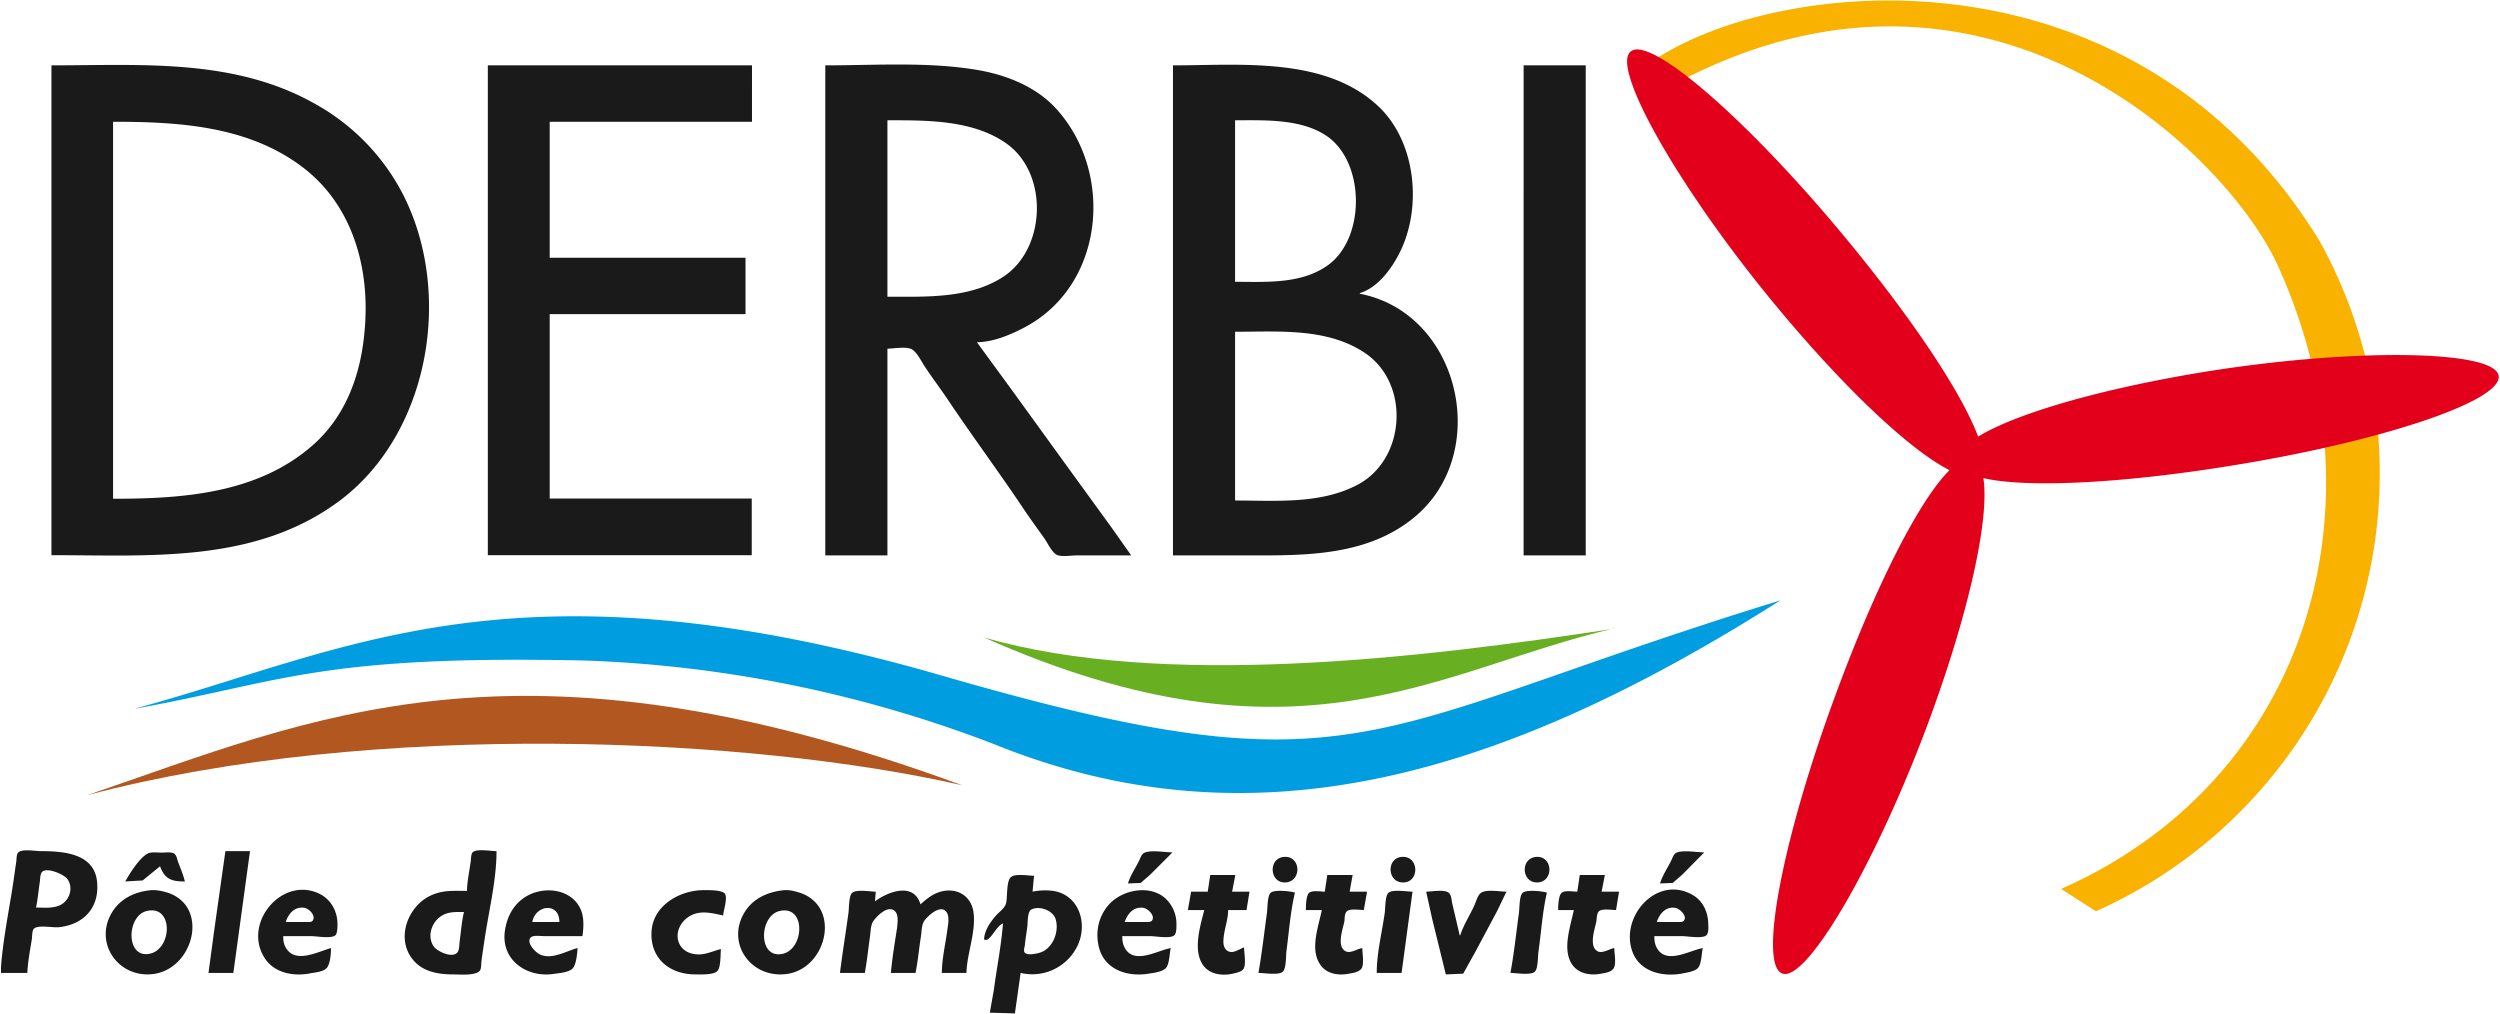 <svg xmlns="http://www.w3.org/2000/svg" width="1006" height="408">
    <path fill="#f9b200"
          d="M829.4 357.7c99-43.8 131.4-153.2 87.3-250.6-20.7-45.8-119.6-142-246.3-71.4l-7-10c48.7-35 194.5-51.8 270 71.3a192.9 192.9 0 01-90 269.7z"/>
    <path fill="#e2001a"
          d="M659 19.9a4 4 0 00-3 1c-7.6 7 20.3 56 59.2 102.8 28.1 33.8 54 57.8 69.3 65.5-12.2 12-30 47-46.3 91.6-21 57.1-30.8 108.1-20.8 111 10 3 38.2-45.7 59.2-102.8 16.4-44.7 24-81.3 21.5-96.6 17.5 4 55.5 2.2 100.3-5.1 60.2-9.7 109.4-26.2 107-36.3-2.3-10.2-58.6-11-118.7-1.3-42.5 7-75.9 16.9-90.7 26-6.6-17.7-26.8-48-54.3-81.1-35.3-42.5-70.8-74.4-82.8-74.7z"/>
    <path fill="#68b022" d="M649.4 253c-78.1 12-181.9 24.2-253.5 3.5 126.9 56.3 182.7 12.8 253.5-3.6z"/>
    <path fill="#009ee0"
          d="M54.8 285c84.5-22.8 151.6-63.1 324.7-13 168.5 48.7 167.3 21.8 336.9-30.4-114.2 72.5-213.4 99.4-316 58a507.2 507.2 0 00-164.9-33.8c-106.6-2.3-121.8 8.6-180.7 19.3z"/>
    <path fill="#b1571f" d="M35 320c115.3-30.6 268-23.3 352.2-4-179.5-66-261.6-26.8-352.2 4z"/>
    <path fill="#1a1a1a"
          d="M.4 389.2c.8-11.4 3.5-24.2 5-34.5l1.2-8.4c.1-1 0-2.5.8-3.3 1.5-1.5 7-.5 9-.5 9.2 0 21.9.9 22.7 12.8.8 10-5.4 16.7-15.3 17.8-2.4.3-8.1-1-10 .5-1 .7-.8 3.3-1 4.4-.7 4.4-1.6 9-1.8 13.5H.4zm397.9 18.3l1.6-9c1.2-9 3-17.9 3.7-26.9-3 1.1-5.3 8-7.6 6.4.1-3.5 2.5-7 4.8-9.6 1.3-1.5 3.4-2.8 4-4.8.7-2.4 0-9.4 2.2-10.8 1.9-1.3 6.9-.4 9.1-.4l-.6 6.4a25 25 0 018.3-.3c10.3 1.6 13.8 12.7 10.1 21.4a20.2 20.2 0 01-23.2 11.6l-2.3 16.3zm-297.7-65l-6.7 49h-10l2.2-16.4 4.6-32.6h10m99.1 0c0 11.9-3.2 24.4-4.9 36.2-.4 2.8-.9 5.7-1.2 8.6-.1 1 0 2.8-.8 3.5-2 1.9-8.1 1.3-10.7 1.3-5.6 0-11.7-1-15.6-5.4-7.8-8.7-2.5-22.5 7.3-26.6 4.7-2 9.1-1.6 14-1.6.1-4 1-8 1.5-11.8.2-1 0-3.2 1-3.9 1.7-1.3 7.3-.3 9.4-.3M74.4 354.7c-5.3 0-8-.8-10-6.1l-7 5.7-7 .4c1.8-3.2 5.7-9.5 9-11.2 1.5-.8 4-.4 5.7-.4 1.3 0 3.8-.4 5 .4.9.6 1.2 2.2 1.5 3.2 1 2.6 2.1 5.2 2.8 8M471.8 343l-9 9-3.8 3.3-5.1.2c.9-3.1 2.9-6 4.4-9 .5-1 1-2.7 2.1-3.3 2.8-1.3 8.4-.2 11.4-.2m214 0l-8.9 9-3.8 3.3-5.1.2c.9-3.1 2.9-6 4.4-9 .5-1 1-2.7 2-3.3 2.8-1.3 8.4-.2 11.5-.2m-169 1.8c6.7-.3 7 10 .3 10.3-6.5.2-6.9-10-.3-10.3m47.4 0c6.8-.3 7 10.3.3 10.3-6.5 0-6.8-10-.3-10.3m54 0c6.7-.3 7 10 .4 10.3-6.6.2-7-10-.3-10.3M14.5 365.2c3 0 6.4.4 9.3-.8 4-1.6 6-7 3.3-10.7-1.3-1.8-8.4-5-10.3-2.7-.7 1-.6 2.9-.8 4-.5 3.4-.8 6.8-1.5 10.2m482.6-13.1l-1.3 6.7h7l-1.2 7.4h-7.4c0 4.4-2 8.7-1.9 13.1.1 2.4 1.6 4.2 4.1 3.7 1.5-.4 2.8-1.2 4.2-1.8 0 2.2 1 7-.3 8.8-.8 1.1-3 1.5-4.2 1.8-4.4 1-9.7.3-12.3-3.9-3.7-6-.8-15.4.8-21.7H478l1.3-7.4h6.7l1-6.7H497m47.3 0l-1.2 6.7h7l-1.3 7.4c-1.6 0-5.5-.7-6.8.5-1 .9-.9 2.8-1 4-.6 3-3.3 10.2.5 12.1 2 1 4.6-1 6.7-1.3 0 2.1.8 6.4-.3 8.2-.9 1.3-3.1 1.8-4.5 2-4.5 1-9.7.4-12.3-3.8-4-6.1-.5-15.2.8-21.7h-6.4c0-1.6 0-6 1.4-7 1.3-1 4.7-.4 6.2-.4l1-6.7h10.2m101.5 0l-1.3 6.7h7l-1.2 7.4c-1.7 0-5.6-.7-6.9.5-.8.8-.9 2.8-1 4-.6 3-3.2 10.2.5 12.1 2 1 4.7-1 6.7-1.3 0 2.1.9 6.4-.3 8.2-.8 1.3-3 1.8-4.5 2-4.4 1-9.7.3-12.3-3.8-3.9-6-.5-15.2.8-21.7H627c0-1.6.1-6 1.5-7 1.2-1 4.6-.4 6.2-.4l1-6.7h10.2m-586 6.2c2-.3 4.2 0 6.1.5 18.9 4.6 12.3 31.5-4.8 33.2-13.8 1.4-23.5-12.7-16.1-24.9 3.2-5.3 8.8-8.1 14.9-8.8m54 18.4a9 9 0 00.5 3.6c3.4 8.1 13 2.8 18.7 1.2 0 2.1-.3 6.6-1.8 8.1-1.3 1.4-4.4 1.7-6.2 2-7 1.5-15.4 0-19.2-6.9-8-14.1 8.2-32.6 23-24.8 4.5 2.4 6.8 7.2 6.8 12 0 1.1 0 3.8-.9 4.5-1.7 1.4-7.5.3-9.7.3H114m120.4 0H219c-1.3 0-4.6-.5-5.5.6-1.8 2.1 2 5.9 3.6 6.7 5 2.4 10.6-1.3 15.3-2.5-.1 2.1-.5 6.5-1.9 8.1-1.4 1.7-5.6 2-7.7 2.3-10.4 1.6-21-5.2-19.7-16.8.7-5.7 3.2-10.9 8.2-14.1 7.4-4.8 19.2-3.4 22.6 5.5 1.2 3.2.9 7 .5 10.2m56.6-8.3c-5-1.1-10.2-2.5-14.7 1.1-6.1 5-4.3 13.8 3.8 14.5 3.5.4 6.7-1.3 10-2.1-.2 2 0 7-1.3 8.7-1.4 1.8-7 1.5-9 1.5-10.5 0-18.4-6.6-17.6-17.6.8-10.2 11.2-16.1 20.5-16.3 1.9 0 7.7-.2 9 1.4 1.2 1.8-.6 6.8-.7 8.8m23.7-10.1c2-.3 4.1 0 6 .6 18.4 4.8 12.3 31.4-4.7 33.1-14.3 1.5-24.2-13.1-16-25.5 3.3-5 8.9-7.5 14.7-8.2m55.7 5.6c1.8-1.6 3.8-3.3 6-4.3 6.7-3.1 14-.4 15.3 7.2 1.2 8-2.6 16.7-2.8 24.7H379c0-5.7 1.5-11.7 2.2-17.3.3-2.1 1-5.5-.4-7.3-2.5-3-7.2 1.5-8.7 3.4-1.3 1.7-1.2 4.4-1.5 6.4-.8 5-1.2 9.9-2.2 14.8h-9.9c.5-6.1 1.6-12.2 2.5-18.3.2-2 .7-5.5-1.2-6.8-2.7-2-6.7 2-8.2 4-1.3 1.7-1.2 4.3-1.5 6.3-.7 5-1.2 9.9-2.1 14.8h-10c1-8 2.3-16 3.4-24 .3-1.9.1-7.2 1.6-8.3 1.8-1.4 7.3-.4 9.4-.4l-.3 3.9c5.2-3.9 15.6-7.9 18.3 1.2m81.2 12.8c0 1.2.1 2.4.5 3.6 3.3 8.6 13.4 2.2 19 1.2-.5 2.2-.5 6.6-2 8.1s-5 1.9-6.9 2.2c-7.8 1.3-16.7-1.1-19.6-9.3a19.5 19.5 0 01-.5-10.6c.7-3 2.3-6 4.5-8.3 5.3-5.5 15.7-7.6 22-2.4a14 14 0 014.8 11c0 1.2 0 3.5-.9 4.2-1.7 1.4-7.5.3-9.7.3h-11.2m214.1 0c0 1.2.1 2.4.5 3.6 3.3 8.6 13.4 2.2 19 1.2-.5 2.2-.5 6.5-2 8.1-1.4 1.4-4.7 1.8-6.6 2.2-7.4 1.3-16.3-.6-19.5-8.3-5.8-14.3 9.7-32 24.3-23.2 4 2.4 6 7 6 11.6.1 1.2.2 3.7-.8 4.5-1.7 1.4-7.5.3-9.7.3h-11.2m-144.6-17.6c-1.8 7.6-2.4 15.7-3.4 23.4-.3 1.8 0 7.4-1.6 8.6-1.7 1.4-7.5.4-9.7.4 1.4-8 2.3-16 3.4-24 .3-1.8.1-7.2 1.6-8.3 1.5-1.3 7.9-.6 9.7 0m47.3-.4l-4.4 32.7h-10c0-8 2.1-16.2 3.2-24 .3-1.8.1-7.2 1.6-8.3 1.7-1.4 7.5-.4 9.6-.4m19 17.6h.2c1.3-4.2 3.9-8.1 5.7-12.1.7-1.5 1.3-4.2 2.8-5.1 2.1-1.4 7.6-.4 10.1-.4l-3.7 7.7-8.7 16.3-5 9-7 .3-5.5-22.4-2.4-10.9c2.1 0 7.3-1 9 .4 1.2.8 1.2 3.2 1.5 4.4l3 12.8m35.1-17.3c-1.8 7.7-2.3 16-3.4 23.7-.3 1.8-.1 7.2-1.6 8.3-1.7 1.4-7.5.4-9.7.4 1.5-8 2.3-16 3.4-24 .3-1.8.1-7.2 1.6-8.3 1.6-1.3 7.9-.6 9.7 0M115 371h8c.8 0 2.3.2 2.8-.5 1.5-2.1-1.6-5-3.4-5.2-3.8-.6-6.4 2.4-7.4 5.7m99.2 0h10.9c0-8-9.6-7-10.9 0m238.4 0h8c.8 0 2.3.2 2.9-.5 1.6-2-1.7-5-3.5-5.2-3.9-.5-6.3 2.4-7.4 5.7m214 0h8c1 0 2.4.2 3-.5 1.5-2-1.8-5-3.6-5.2-3.8-.5-6.2 2.4-7.3 5.7M415 366c-1.6.8-1.4 5.3-1.6 6.8-.3 2.6-.8 5.1-1 7.7-.2.8-.6 2.2 0 2.9 1.2 1 3.4.5 4.7.3.9-.2 1.7-.4 2.5-.8 4.4-2.2 6.6-8.3 5.2-13-1-3.5-6.5-5.6-9.8-3.9m-356 .6c-8.2 2-8.5 19.6 1.6 17.1 8.7-2.2 9.2-19.7-1.6-17.1m254.7 0c-8.3 1.9-8.8 19.5 1.3 17.2 8.7-2 9.4-19.7-1.3-17.2m-127 .4c-2.7 0-5.5-.2-8 1-4.6 2-7.2 8.4-4.2 12.8 1.3 2 7.6 5 9.6 2.4.8-1 .7-3.4.9-4.6.5-3.8.8-7.8 1.7-11.6zm-166-143.6V26.3c36.3 0 74-3 106.8 15.9A87.4 87.4 0 01162 77.9c20.5 39.7 11 96.3-25.2 123.5-33.9 25.4-76.3 22-116.2 22m282-197V49h-81.4v54.7H300v22.7h-78.8v74.2h81.3v22.8H196.3V26.3h106.2m90.6 111.4l13.6 18.6 23.9 33 16.7 23 7.9 11.2H433c-2.1 0-6.5.8-8.2-.5-1.9-1.5-3.2-4.4-4.5-6.3-3.2-4.5-6.5-9-9.6-13.7-9.3-13.8-19.2-27.2-28.5-41-3.3-5-6.9-9.7-10.2-14.7-1.3-2-3-5.5-5-6.7-2.2-1.3-7.3-.3-9.9-.3v83.2h-25V26.3c20.2 0 41-1.5 60.9 1.8 12 2 24.4 6.9 32.5 16.2 23.2 26.2 18.6 71.6-14.3 88-5.5 2.8-12 5.4-18.2 5.4m154.2-19.8v.3c40.4 7.8 53.1 64 22.1 89.8-17.5 14.6-40.2 15.5-61.8 15.5h-35.5V26.3c27.2 0 61.9-3.7 83.2 17 14.7 14.4 17 40.4 8.1 58.2-3.2 6.5-8.8 14.2-16 16.4m90.8-91.6v197.2h-25V26.3h25m-281 22.1v71c15.4 0 32.6.8 46.1-7.7 17.7-11 19-41.5 2-53.8-13.5-9.7-32.2-9.5-48-9.5m139.8 0v65c12.2 0 26.1 1 36.8-6.3 15.6-10.5 15.7-41 .6-52-10.3-7.4-25.3-6.7-37.4-6.7m-451.5.7v151.6c27.7 0 57.5-2 79.6-20.9 14.7-12.5 20.6-30.5 21.8-49.1 1.7-24.5-5.8-49.7-26.6-64.5C98.7 50.6 71.4 49 45.6 49M497 133.5v67.9c16.4 0 34.6 1.6 49.6-6.5 19.1-10.4 20.8-40.4 2.9-52.7-15.2-10.4-35.1-8.7-52.5-8.7"/>
</svg>
